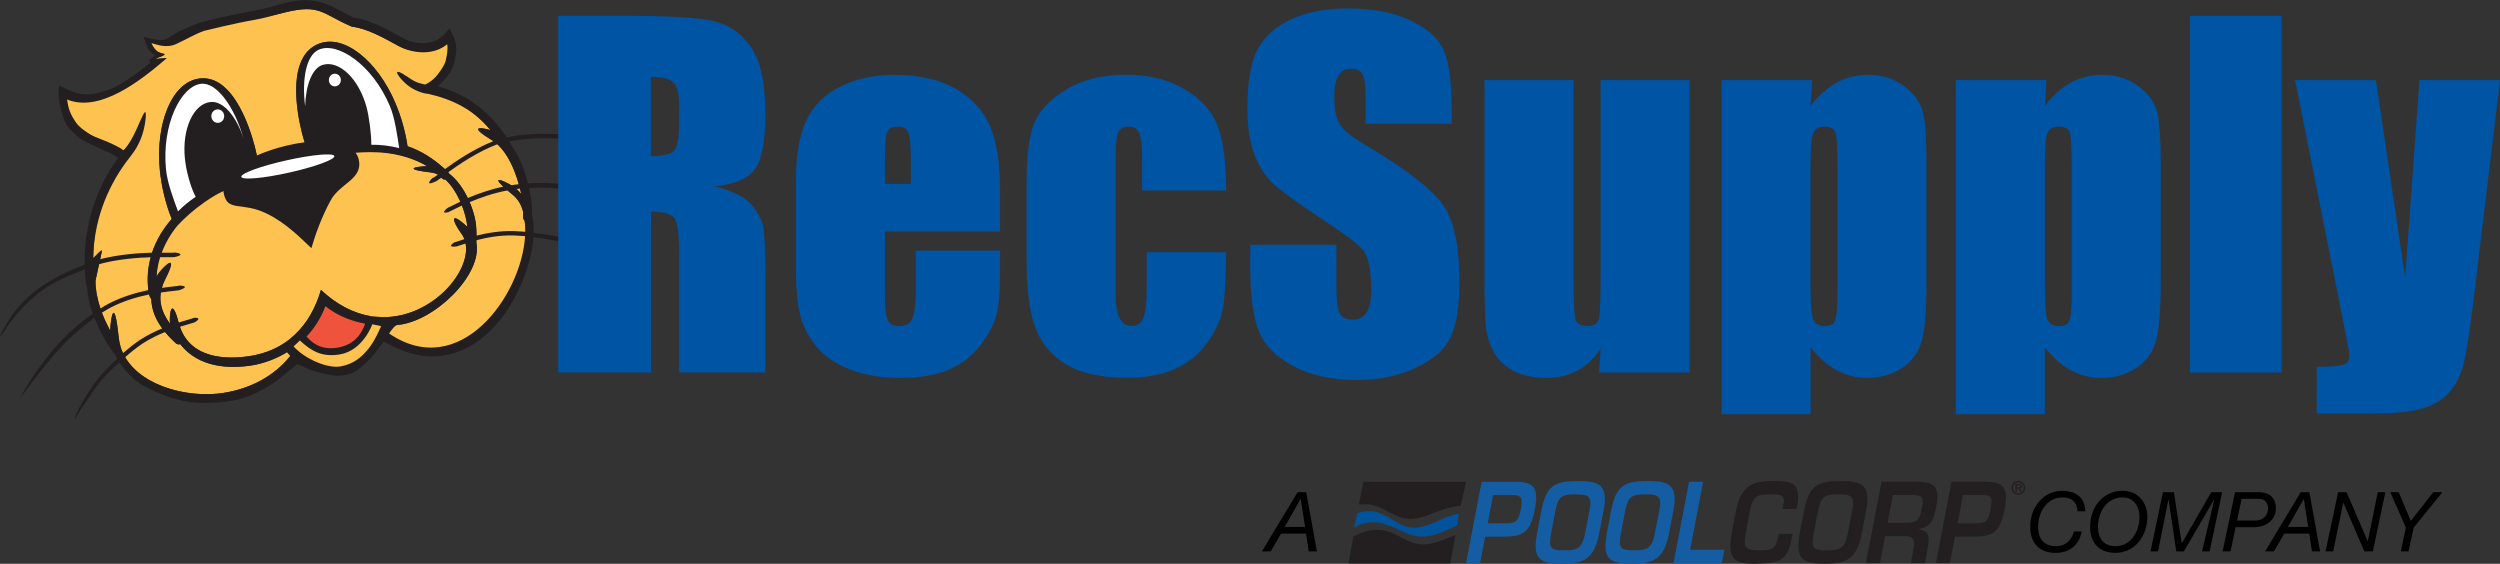 <?xml version="1.0" encoding="UTF-8"?>
<svg id="Layer_1" data-name="Layer 1" xmlns="http://www.w3.org/2000/svg" viewBox="0 0 600 135.31">
  <rect x="0" y="0" width="600" height="135.31" fill="#333333" stroke="none"/>
  <defs>
    <style>
      .cls-1, .cls-2 {
        fill: #fff;
      }

      .cls-2, .cls-3 {
        fill-rule: evenodd;
      }

      .cls-4 {
        fill: none;
      }

      .cls-5 {
        fill: #231f20;
      }

      .cls-6 {
        fill: #155da2;
      }

      .cls-7, .cls-3 {
        fill: #fdc250;
      }

      .cls-8 {
        fill: #00539b;
      }

      .cls-9 {
        fill: #0054a4;
      }

      .cls-10 {
        fill: #ef533c;
      }
    </style>
  </defs>
  <g>
    <g>
      <path d="M500.47,122.7h-1.89c0-2.15-1.37-3.32-3.52-3.32-1.79,0-3.23.7-4.3,2.09-1.07,1.37-1.61,3.05-1.61,4.98,0,2.87,1.45,4.64,4.2,4.64,2.23,0,3.72-1.19,4.4-3.54h1.89c-.78,3.4-2.99,5.14-6.29,5.14-3.84,0-6.09-2.29-6.09-6.23,0-2.43.74-4.5,2.19-6.15,1.45-1.67,3.32-2.51,5.61-2.51,3.2,0,5.39,1.75,5.41,4.92Z"/>
      <path d="M515.36,124.08c0,4.34-2.83,8.6-7.64,8.6-3.84,0-6.09-2.29-6.09-6.23,0-4.92,3.22-8.66,7.8-8.66,3.62,0,5.93,2.71,5.93,6.29ZM507.72,131.08c3.66,0,5.75-3.48,5.75-7.01,0-2.75-1.53-4.7-4.06-4.7-3.7,0-5.89,3.4-5.89,7.07,0,2.87,1.45,4.64,4.2,4.64Z"/>
      <path d="M521.73,118.13l1.89,12.22h.04l7.03-12.22h2.63l-3.01,14.21h-1.81l2.91-12.44h-.04l-7.25,12.44h-1.81l-1.85-12.44h-.04l-2.49,12.44h-1.81l2.99-14.21h2.63Z"/>
      <path d="M542.09,118.13c2.65,0,4.12,1.37,4.12,3.9,0,2.15-1.55,4.5-5.46,4.5h-4.2l-1.23,5.81h-1.89l2.97-14.21h5.69ZM536.89,124.93h4.36c1.79,0,3.07-1.08,3.07-2.89,0-1.51-.84-2.33-2.27-2.33h-4.06l-1.1,5.22Z"/>
      <path d="M554.25,118.13l2.57,14.21h-1.95l-.66-4.28h-5.99l-2.49,4.28h-2.11l8.56-14.21h2.07ZM552.88,119.8l-3.8,6.67h4.9l-1.06-6.67h-.04Z"/>
      <path d="M563.17,118.13l5.08,11.77h.04l2.37-11.77h1.83l-3.01,14.21h-2.03l-5.04-11.69h-.04l-2.41,11.69h-1.83l3.01-14.21h2.03Z"/>
      <path d="M575.68,118.13l2.91,6.89,5.39-6.89h2.19l-6.89,8.5-1.23,5.71h-1.85l1.21-5.71-3.74-8.5h2.01Z"/>
    </g>
    <path d="M313.49,118.13l2.57,14.21h-1.95l-.66-4.28h-5.99l-2.49,4.28h-2.11l8.56-14.21h2.07ZM312.12,119.8l-3.8,6.67h4.9l-1.05-6.67h-.04Z"/>
    <g id="Color_Logo_Lockup" data-name="Color Logo Lockup">
      <path class="cls-6" d="M401.6,122.58l-1.01,5.26c-1.19,6.25-3.6,7.45-8.92,7.45s-7.23-1.04-6-7.45l1-5.26c1.16-6.06,3.21-7.13,8.79-7.13,5.06,0,7.33.86,6.13,7.13ZM390.05,122.58l-1.01,5.26c-.74,3.88-.13,4.24,3.24,4.24,3.07,0,4.21-.47,4.93-4.24l1.01-5.26c.77-3.67-.37-3.93-3.37-3.93-3.63,0-4.14.83-4.8,3.93Z"/>
      <path class="cls-6" d="M405.64,131.93h8.2l-.62,3.2h-11.57l3.73-19.52h3.37l-3.12,16.32Z"/>
      <path class="cls-5" d="M427.8,122.14l.21-1.07c.43-2.26-.33-2.42-3.29-2.42-3.39,0-4.1.62-4.83,4.45l-.82,4.32c-.72,3.91-.45,4.66,3.09,4.66,2.72,0,3.96-.1,4.49-2.89l.2-1.07h3.37l-.24,1.28c-1.05,5.88-4.04,5.67-8.43,5.88-6.23.26-6.9-2-5.88-7.7l.86-4.48c1.19-6.25,3.64-7.65,8.81-7.65,4.38,0,6.88.03,6.05,5.62l-.21,1.07h-3.37Z"/>
      <path class="cls-5" d="M447.88,122.58l-1,5.26c-1.2,6.25-3.6,7.45-8.92,7.45s-7.23-1.04-6-7.45l1.01-5.26c1.15-6.06,3.21-7.13,8.78-7.13,5.06,0,7.33.86,6.13,7.13ZM436.33,122.58l-1,5.26c-.74,3.88-.13,4.24,3.24,4.24,3.07,0,4.21-.47,4.93-4.24l1.01-5.26c.77-3.67-.38-3.93-3.37-3.93-3.63,0-4.14.83-4.8,3.93Z"/>
      <path class="cls-5" d="M452.43,128.68l-1.23,6.46h-3.38l3.74-19.52h8.97c3.82.1,5.04,1.43,4.2,5.85-.55,2.89-1.1,5-4.17,5.49l-.02.1c2.34.24,2.66,1.67,2.13,4.43l-.7,3.64h-3.37l.7-3.64c.31-1.64-.08-2.79-1.69-2.81h-5.17ZM457.49,125.47c2.48,0,3.2-.55,3.74-3.41.53-2.76.18-3.25-2.23-3.25h-4.69l-1.27,6.66h4.45Z"/>
      <path class="cls-5" d="M468.35,115.61h7.77c4.71,0,6.02,1.25,4.97,6.71-1.05,5.52-2.9,6.48-7.49,6.48h-4.4l-1.21,6.33h-3.37l3.73-19.52ZM474.22,125.6c2.42-.05,2.99-.55,3.51-3.28.53-2.76.33-3.54-2.21-3.51h-4.4l-1.3,6.79h4.4Z"/>
      <path class="cls-6" d="M355.59,115.61h7.78c4.71,0,6.02,1.25,4.97,6.71-1.06,5.52-2.9,6.48-7.49,6.48h-4.41l-1.21,6.33h-3.37l3.73-19.52ZM361.46,125.6c2.42-.05,2.99-.55,3.51-3.28.52-2.76.32-3.54-2.21-3.51h-4.41l-1.3,6.79h4.4Z"/>
      <path class="cls-6" d="M384.85,122.58l-1.01,5.26c-1.2,6.25-3.6,7.45-8.92,7.45s-7.23-1.04-6-7.45l1.01-5.26c1.16-6.06,3.21-7.13,8.79-7.13,5.06,0,7.33.86,6.13,7.13ZM373.3,122.58l-1.01,5.26c-.74,3.88-.13,4.24,3.24,4.24,3.07,0,4.21-.47,4.93-4.24l1.01-5.26c.77-3.67-.37-3.93-3.37-3.93-3.63,0-4.14.83-4.81,3.93Z"/>
      <path class="cls-5" d="M327.21,115.65l-1.09,5.45c.67-.09,1.37-.12,2.09-.07,4.22.29,6.55,3.91,11.06,3.47,4.05-.43,7.17-3.04,11.29-3.04l1.31-5.82h-24.66Z"/>
      <path class="cls-5" d="M342.3,130.63c-4.47.43-6.85-3.15-11.04-3.44-2.42-.18-4.48.53-6.47,1.62l-1.17,6.41h24.47l1.24-6.81c-2.3.8-4.47,1.95-7.03,2.22Z"/>
      <path class="cls-8" d="M340.17,126.62c-4.49.49-6.75-3.58-10.94-3.91-1.26-.11-2.43.07-3.54.42l-.67,3.51c2.04-1.23,4.19-1.64,6.48-1.07,4.56,1.11,6.5,3.63,11,3.14,2.58-.31,4.79-1.62,7.12-2.52l.55-2.89c-3.5.5-6.4,2.88-10.01,3.32Z"/>
      <path class="cls-5" d="M482.73,117.07c0-.93.75-1.67,1.67-1.67s1.67.75,1.67,1.67-.75,1.67-1.67,1.67-1.67-.75-1.67-1.67ZM485.69,117.07c0-.71-.58-1.29-1.29-1.29s-1.29.57-1.29,1.29.57,1.29,1.29,1.29,1.29-.57,1.29-1.29ZM485.23,117.99h-.43l-.4-.74h-.34v.74h-.38v-1.81h.9c.42,0,.7.07.7.55,0,.33-.17.47-.49.49l.44.76ZM484.59,116.95c.2,0,.31-.04.31-.27,0-.21-.23-.21-.4-.21h-.44v.49h.53Z"/>
    </g>
  </g>
  <g>
    <g>
      <path class="cls-3" d="M48.68,48.34c1.79-2.04,11.06-8.89,13.16-9.91-.78-4.8-5.08-20.56-13.86-19.59-6.91.76-10.71,11.17-9.63,21.98.41,4.05,1.36,8.01,2.85,11.74-4.1,4.69-6.58,10.78-5.54,17.63.11.75.36,1.27.65,1.57.1,4.86,3.68,8.62,5.86,10.61.35.32.74.35,1.06.21,4.38,5.65,11.76,6.02,17.38,5.09,3.03-.51,5.77-1.84,8.23-3.36l1.11,1.25c-3.9,4.88-9.91,7.68-16.12,8.71-8.97,1.49-21.68-1.9-24.72-10.51l-.13-.37c-.23-.75-.4-1.53-.48-2.35-1.03-9.99-1.89-5.13-2.07-1.71-1.88-3.46-3.55-7.84-3.51-11.97l1.53-7.1-2.08,1.69c.13-8.39,2.09-16.22,7.11-22.94,1.64-2.17,3.59-3.71,4.22-6.37,1.46-6.12.55-3.1-1.86.86-1.07,1.75-1.43,1.88-2.25,3.18-.52-.44-1.18-.98-2.01-1.4-2.94-1.47-3.09-1.14-6.01-2.9-1.57-.94-2.53-1.73-3.47-2.76-1.89-2.06-2.07-4.03-2.36-6.08,6.63,2.69,12.77-.54,23.94-9.44.28-.22-3.15.23-2.87,0,0,0,3.09-.78,2.4-.96-.61-.15-1.27-.37-1.61-.62-.72-.54-1.72-2.58-1.72-2.58,1.08.36,3.92,1.51,6.44.36,2.31-1.06,4.36-2.24,6.76-3.11.68-.17,7.66-1.94,11.7-2.61,2.6-.43,5.19-1.02,7.73-1.64,8.29-2.01,8.82.36,15.64,3.33l.27.12c3.75.43,7.85,2.81,11.21,4.64,3.49,1.9,8.64,1.62,11.88-1.09.25,1.07,0,3.55-.25,4.62-.27,1.15-2.63,4.61-3.43,5.12-.51.33-1.3.71-1.68.97-1.5-.32-1.8-.21-3.54-1.4-.74-.5-2.68-1.81-2.9-1.61-.13.12.41.85,2.61,2.86,1.68,1.54,4.36,1.83,4.54,1.75,6.18,1.4,10.81,4.12,14.83,8.97-2.23-.65-5.54-1.13.44,2.48,3.73,2.25,5.99,8.22,6.96,12.85-.39-.48-.83-.93-1.31-1.37-1.07-.96-8.43-4.7-.68,1.61,1.22.99,2.02,2.38,2.44,4.03-.01.35-.02.75-.02,1.25,0,.37.15.65.35.84,2.17,8.35-5.25,27.95-17.49,30.48l-4.48.75c-4.03.22-7.68-1.5-7.68-1.5-.59.05-3.51-1.56-3.44-1.58l-.71.46-.91-.28c.42-.94.72-1.95,1-3.13,1.09.02,2.18-.03,3.29-.13,8.78-.8,20.4-12.07,18.85-19.79.11-1.61.07-3.27-.18-4.94-.49-3.22-2.69-8.81-6.38-11.61-.06-.15-.15-.3-.3-.43-3.12-3-6.33-4.99-9.66-6.11-.54-3.59-1.53-7.09-2.95-10.43-4.2-9.92-12.45-16.94-18.8-13.97-8.06,3.77-4.29,19.68-2.68,24.24,2.01-.19,6.5-.54,8.72,1.27.06.05,14.04-.95,20.39,3.64-2.23.09-6.45.64,1.03,1.53.5.06,1,.2,1.47.42.35.3.7.62,1.04.95.27.26.57.34.84.3,2.81,2.52,4.7,7.31,5.18,10.46.05.3.08.61.12.92-4.43-4.09-3.57-1.28-1.41,1.64,4.64,6.23-5.61,20.12-18.83,20.04l-3.08-.06-.09-.23c-3.83-.69-7.82-2.61-11.71-6.26-1.28,4.35-3.34,8-6.24,10.71l-1.31,1.16c-2.54,1.99-5.61,3.35-9.23,3.96-6.59,1.1-15.22.43-17.36-7.88-1.74-6.77-2.34-1.97-2.1.16-2.04-2.71-3.37-6.28-1.23-10.51,3.92-7.75-1.14-2.38-1.84-1.1l-.19.36c.2-4.46,1.79-8.94,4.71-12.49,1.8-1.9,4.29-3.97,6.42-5.58Z"/>
      <path class="cls-7" d="M91.81,78.15l-2.47-.61s-2.35,5.91-7.95,6.83c-4.2.69-6.56-.43-9.4-3.07,0,0-1.01.96-1.86,1.72,2.34,2.3,6.51,6.12,12.27,5.22,2.14-.33,4.42-2.01,6.15-3.87,1.86-2,3.26-6.22,3.26-6.22Z"/>
      <path class="cls-10" d="M80.94,83.84c3.33-.55,6.02-3.09,7.14-6.39-3.54-.65-7.4-2.45-10.15-4.62-1.02,2.7-2.96,5.88-4.94,8,2.11,2.33,4.89,3.5,7.94,3.01Z"/>
      <path class="cls-5" d="M149.73,48.89c-3.33-2.06-8.7-3.71-8.71-3.67.06-.1-6.74-1.73-14.32-1.22-.78-3.08-2.05-6.61-4.07-9.24-.02-.14-.07-.27-.15-.4-.09-.15-.19-.28-.27-.42,7.36-1.44,14.27-.42,14.2-.42.04-.28,10.27,1.86,9.8,1.96,3.98,1.26,6.64,2.06.31-.52-3.77-1.48-9.47-2.47-9.48-2.43.04.01-7.46-1.2-15.45.45-4.12-6.33-9.8-10.5-16.53-12.27,1.79-1.51,3.48-3.67,3.95-5.62.88-3.7.67-4.92-1.14-8.25l-.98,1.14c-2.63,3.06-6.99,2.89-10.26,1.11-3.09-1.69-7.7-4.28-11.01-4.76l-.65-.08c-1.36-.59-2.79-1.45-4.27-2.22-8.07-4.2-12.25-.71-20.23.63-4.3.71-12.06,2.64-12.06,2.64-1.67.6-3,1.14-4.62,1.87-4.65,2.06-2.91,3.32-9.3,1.68.64,1.85.91,3.44,2.74,4.39-.51.38-1.04.8-1.47,1.25.11.17.26.34.49.4,0,0-6.48,5.49-10.49,6.76-5.11,1.63-7.14,1.24-11.59-1.17-.28,2.63-.03,4.08.75,6.87.69,2.47,1.54,3.54,3.6,5.33,1.02.89,1.55,1.01,2.9,1.75,2.25,1.25,4.7,1.84,6.93,3.48-5.19,6.98-8.24,16.19-8.04,25.61-11.11,4.11-15.82,9.46-18.28,13.44-2.22,3.6-3.28,5.99.4.45,6.06-8.03,11.45-10.27,17.92-12.76.06,1.19.14,2.39.31,3.58.03.22.1.39.2.53.15,2.18.66,4.39,1.41,6.52-5.53,3.86-9.87,8.3-15.11,16.17-2.19,3.5-3.38,5.83.41.44,5.98-7.76,8.98-11.13,15.09-15.59,1.22,3.13,2.88,6.04,4.56,8.33.13.17.28.29.43.36l.09.19c-.11.02.05.39.36.92-3.94,3.71-5.68,5.83-8.83,11.28-1.51,2.95-2.23,4.9.45.39,4.16-6.17,5.31-7.69,8.97-10.75.97,1.42,2.48,3.29,3.89,4.33,2.43,1.79,6.82,3.97,12.11,5.03,2.95.59,9.09.39,12.74-.57,3.65-.97,6.62-2.83,7.94-3.69,1.32-.86,6.01-4.74,6.01-4.74,0,0,2.37,1.16,3.83,1.63,1.57.5,3.86,1.04,5.4,1.15,1.54.11,4.05-.42,5.12-1.29,2.29-1.86,3.2-2.69,5.44-5.65.34-.45.64-.87.93-1.27,21.22,12.59,34.89-11,35.92-25.01,4.99.58,8.96,1.61,8.93,1.64.08-.26,8,2.56,7.61,2.6,3.03,1.43,5.08,2.39.36-.48-2.85-1.6-7.28-3.11-7.3-3.04,0-.03-4.25-1.17-9.55-1.78.04-1.6-.08-3.06-.41-4.28,0-1.33.1-1.96-.13-3.51-.13-.85-.31-1.86-.56-2.96,7.13-.44,13.4.97,13.34,1.09.1-.33,9.53,3.12,9.04,3.21,3.54,1.87,5.92,3.13.39-.46ZM124.52,44.21c-.18.02-.35.04-.53.06-.43.05-.86.11-1.28.18-1.82-1.06-4.73-2.31-1.91.34-3.25.68-6.21,1.76-8.52,2.73-1.08-2.23-2.59-4.43-4.5-5.88-.04-.11-.13-.2-.21-.3,2.77-2,7.05-4.91,11.79-6.72,2.46,2.2,4.15,6.02,5.16,9.59ZM107.74,50.82c.12-.03.14-.04.22-.08.08,0,1.16-.61,2.91-1.42.59,1.49.99,2.96,1.17,4.19.05.3.08.61.12.92-4.44-4.09-3.57-1.28-1.41,1.64.3.41.54.85.71,1.32-1.4.45-2.27.79-2.33.74-.07.03-.19.1-.21.12-1.38.92-.33,1,.35.94.1,0,.12-.01.19-.03.07.04.92-.29,2.28-.72,1.3,6.82-8.07,17.76-19.82,17.69l-2.75-.23-.42-.05c-3.83-.69-7.83-2.61-11.71-6.26-1.28,4.35-3.34,8-6.23,10.71l-1.31,1.16c-2.53,1.99-5.61,3.35-9.23,3.96-6.34,1.06-14.56.46-17.07-7,2.08-.67,3.52-1,3.55-1.09.06-.03.18-.09.21-.11,1.33-.89.33-.99-.33-.94-.09,0-.12.01-.19.03-.04.1-1.47.43-3.56,1.1-1.71-6.54-2.3-1.81-2.06.3-1.53-2.04-2.67-4.57-2.22-7.5,2.65-.4,4.46-.49,4.52-.61.08-.01.24-.07.28-.08,1.84-.71.64-.94-.18-.98-.12,0-.15,0-.24,0-.05.12-1.68.2-4.11.55.17-.62.4-1.25.73-1.9,3.92-7.75-1.14-2.38-1.84-1.1l-.18.36c.07-1.6.37-3.18.85-4.72,2.11-.02,3.47.04,3.54-.06.08,0,.25-.04.29-.05,1.94-.5.75-.86-.07-1-.12-.02-.15-.02-.24-.02-.08.09-1.27.06-3.14.06.88-2.34,2.17-4.56,3.8-6.54,1.8-1.9,3.68-3.62,6.5-5.61,2.07-1.46,3.48-2.17,4.53-2.65.01.13,0,.26.03.39.86,4.83,4.28,2,10.45,5.06,4.66,2.31,8.04,5.84,10.61,8.25.92-3.13,2.35-7.28,4.65-11.51,2.21-4.06,7.72-5.03,6.74-9.67-.14-.65-.41-1.22-.79-1.72,3.95-.26,10.49-.58,17.19,3.24-2.23.09-6.46.64,1.03,1.53.51.06.99.2,1.47.42.02.02.04.04.07.06-.73.54-1.18.85-1.27.8-.07.05-.19.17-.22.2-1.37,1.49-.17,1.14.6.8.11-.04.14-.06.22-.11.09.06.62-.32,1.48-.95.06.05.11.1.17.16.27.26.57.34.84.3,1.47,1.33,2.69,3.28,3.59,5.29-1.8.84-2.9,1.46-2.98,1.45-.08.04-.21.14-.24.16-1.5,1.26-.28,1.09.49.87ZM87.62,77.68c-1.11,3.29-3.31,5.21-6.64,5.76-3.05.5-5.31-.32-7.41-2.65,1.98-2.12,3.52-4.6,4.53-7.3,2.74,2.17,5.99,3.54,9.52,4.19ZM22.37,61.95c.13-8.39,3.02-16.5,8.04-23.23,1.64-2.17,2.29-2.83,3.37-5.37,1.07-2.54,1.47-6.44,1.07-6.44-.43,0-1.57,3.18-2.68,5.37-1.11,2.18-2.04,3.33-2.54,3.8-.52-.44-1.16-.78-1.99-1.19-2.94-1.47-4.7-1.8-6.24-2.79-1.4-.9-2.44-1.65-3.23-2.8-1.39-2.03-1.78-3.37-2.08-5.42,6.56,2.66,14.75-1.9,23.89-9.89.32-.28-2.73.3-2.41.01,0,0,2.63-.92,1.82-1.1-.61-.13-1.26-.33-1.64-.62-.9-.68-1.4-1.93-1.4-1.93,1.08.25,3.47,1.35,5.99.19,2.31-1.06,4.25-2.27,6.66-3.14.68-.17,7.76-1.91,11.8-2.58,2.6-.43,5.19-1.25,7.73-1.87,8.29-2.01,8.83.36,15.65,3.33l.27.12c3.75.43,7.85,2.81,11.22,4.64,3.49,1.9,8.42,2.28,11.65-.42.25,1.07-.1,2.86-.35,3.93-.27,1.15-1.83,3.43-2.85,4.34-.95.85-1.68,1.24-2.1,1.4-1.51-.32-2.24-.56-3.35-1.28-1.11-.72-3.01-2.11-3.36-1.69-.22.25,1.11,2.15,2.97,3.47,1.9,1.35,4.18,1.79,4.36,1.7,6.18,1.4,11.06,3.89,15.08,8.73-2.22-.65-5.54-1.13.44,2.48.08.05.16.13.24.18-4.85,1.96-8.99,4.79-11.61,6.71-2.9-2.64-5.87-4.46-8.96-5.5-.54-3.59-1.53-7.09-2.95-10.43-4.2-9.92-12.45-16.94-18.8-13.97-7.66,3.58-4.64,18.08-2.94,23.45-1.47.19-3,.48-4.58.86-2.52.61-4.86,1.4-6.91,2.32-1.17-5.72-5.45-19.4-13.65-18.5-6.91.76-10.71,11.17-9.63,21.98.41,4.05,1.36,8.01,2.85,11.74-2.07,2.37-3.72,5.1-4.72,8.1-3.3.09-7.7.41-12.07,1.47-.13.04-.26.08-.39.12,0,0,.26-1.15.43-1.97.16-.83-2.08,1.69-2.08,1.69ZM22.92,67.37l.85-3.94c.23-.07.46-.14.7-.21,4.13-1.04,8.42-1.38,11.72-1.48-.68,2.47-.91,5.11-.57,7.88-2.87.6-6.22,1.56-9.41,3.19-.72.38-1.42.8-2.1,1.22-.73-2.17-1.21-4.45-1.19-6.66ZM29.11,83.76l-.13-.37c-.23-.75-.4-1.53-.48-2.35-1.03-9.99-1.89-5.13-2.07-1.71-.71-1.32-1.4-2.77-1.97-4.28.66-.42,1.33-.82,2.03-1.2,3.1-1.63,6.44-2.59,9.3-3.18.13.48.3.87.52,1.09.05,2.75,1.23,5.12,2.63,7.05-1.72.72-3.56,1.62-5.32,2.75-1.48,1-2.85,2.1-4.09,3.18-.15-.32-.31-.64-.43-.98ZM53.84,94.27c-8.25,1.37-19.64-1.4-23.79-8.55,1.22-1.08,2.57-2.18,4.02-3.17,1.8-1.19,3.74-2.13,5.55-2.87.89,1.08,1.81,1.99,2.56,2.68.35.32.74.35,1.06.21,4.38,5.65,11.76,6.02,17.38,5.09,3.02-.51,5.81-1.58,8.28-3.1l.74.85c-3.9,4.88-9.59,7.82-15.79,8.85ZM88.33,83.82c-1.65,1.98-3.46,3.51-6.48,4.1-3.29.65-8.89-1.93-11.39-4.78.85-.76,1.5-1.43,1.5-1.43,2.84,2.64,5.39,4.04,9.59,3.35,5.6-.92,7.8-7.23,7.8-7.23l2.11.43s-1.38,3.47-3.13,5.56ZM93.38,80.03c.84-1.22,1.46-1.99,2.11-2.05,8.78-.8,20.4-12.07,18.85-19.79.01-.18,0-.36.01-.54,2.49-.65,5.66-1.24,8.9-1.14.93.03,1.86.09,2.77.16-.84,14.32-15.72,34.94-32.64,23.36ZM123.47,55.46c-3.34-.11-6.56.45-9.1,1.09,0-1.09-.04-2.19-.21-3.29-.2-1.31-.69-3.01-1.44-4.75,2.45-1.03,5.63-2.16,9.08-2.81.38.33.82.69,1.32,1.1,1.22.99,2.02,2.38,2.45,4.03-.01.35-.02.75-.02,1.25,0,.37.15.65.35.84.12.86.18,1.76.17,2.7-.85-.07-1.72-.12-2.59-.15ZM125.11,46.56c-.34-.42-.74-.81-1.15-1.2.28-.04.56-.07.84-.1.11.44.22.88.31,1.3Z"/>
      <g>
        <line class="cls-4" x1="75.59" y1="80.38" x2="75.61" y2="80.39"/>
        <g>
          <line class="cls-4" x1="73.53" y1="80.78" x2="73.55" y2="80.79"/>
          <path class="cls-1" d="M57.91,42.44c-.16-.81,4.7-2.59,10.87-3.96,6.17-1.38,11.3-1.83,11.46-1.02.17.82-4.7,2.59-10.87,3.97-6.17,1.37-11.29,1.83-11.46,1.01Z"/>
          <g>
            <path class="cls-2" d="M95.81,35.55c-2.18-.56-4.45-.84-6.7-.81.08-2.07-.54-6.85-1.14-9.04-1.85-6.79-6.56-11.32-10.52-10.13-2.62.79-4.08,5.11-4.22,9.92-.82-6.51.27-12.16,3.2-13.53,4.46-2.09,12.91,3.49,17.12,13.44,1.24,2.94,1.8,7.13,2.26,10.16Z"/>
            <path class="cls-2" d="M46.96,47.24c-1.52,1.01-2.95,2.19-4.24,3.49-1.04-2.86-2.55-6.79-2.87-9.99-1.09-10.83,3.58-20.1,8.43-20.63,3.71-.41,8.01,5.5,10.18,13.17-1.61-5.09-4.79-9.15-7.95-8.8-4.1.45-6.85,6.51-6.14,13.53.29,2.96,1.34,6.86,2.59,9.23Z"/>
            <path class="cls-1" d="M50.74,28.12c-.13-.88.44-1.72,1.28-1.85.84-.14,1.63.46,1.77,1.35.13.88-.44,1.72-1.28,1.85-.84.14-1.63-.46-1.77-1.35Z"/>
            <path class="cls-1" d="M78.94,19.45c-.12-.83.41-1.61,1.2-1.74.79-.13,1.53.43,1.65,1.26.12.83-.41,1.61-1.2,1.74-.79.13-1.53-.44-1.65-1.27Z"/>
          </g>
        </g>
      </g>
    </g>
    <g>
      <path class="cls-9" d="M133.96,3.79h15.76c10.51,0,17.62.41,21.34,1.22,3.72.81,6.75,2.88,9.1,6.21,2.34,3.33,3.52,8.65,3.52,15.94,0,6.66-.83,11.14-2.49,13.43-1.66,2.29-4.92,3.67-9.78,4.12,4.41,1.09,7.37,2.56,8.88,4.39,1.52,1.83,2.46,3.52,2.83,5.05.37,1.53.56,5.76.56,12.66v22.58h-20.68v-28.45c0-4.58-.36-7.42-1.08-8.51-.72-1.09-2.62-1.64-5.68-1.64v38.6h-22.26V3.79ZM156.22,18.44v19.04c2.5,0,4.26-.34,5.26-1.03,1-.69,1.51-2.92,1.51-6.69v-4.71c0-2.71-.48-4.49-1.45-5.34-.97-.85-2.74-1.27-5.31-1.27Z"/>
      <path class="cls-9" d="M240.04,55.57h-27.66v15.18c0,3.17.23,5.22.69,6.14.46.92,1.34,1.37,2.64,1.37,1.62,0,2.71-.61,3.25-1.82.55-1.22.82-3.57.82-7.06v-9.26h20.25v5.18c0,4.34-.27,7.67-.82,10-.55,2.33-1.83,4.81-3.84,7.46-2.01,2.65-4.56,4.63-7.64,5.95-3.09,1.32-6.96,1.98-11.61,1.98s-8.5-.65-11.95-1.96c-3.45-1.3-6.14-3.09-8.06-5.37-1.92-2.28-3.25-4.78-3.99-7.51-.74-2.73-1.11-6.71-1.11-11.92v-20.47c0-6.14.83-10.97,2.49-14.52,1.66-3.54,4.37-6.26,8.14-8.14s8.11-2.83,13.01-2.83c5.99,0,10.94,1.14,14.83,3.41,3.9,2.27,6.63,5.29,8.2,9.04,1.57,3.75,2.35,9.03,2.35,15.84v9.31ZM218.62,44.14v-5.13c0-3.63-.19-5.98-.58-7.03-.39-1.06-1.18-1.59-2.38-1.59-1.48,0-2.4.45-2.75,1.35-.35.9-.53,3.32-.53,7.27v5.13h6.24Z"/>
      <path class="cls-9" d="M294.25,45.73h-20.15v-8.09c0-2.82-.23-4.73-.69-5.74s-1.3-1.51-2.54-1.51-2.06.44-2.49,1.32c-.42.88-.63,2.86-.63,5.92v33.1c0,2.5.32,4.38.95,5.63.64,1.25,1.57,1.88,2.8,1.88,1.44,0,2.42-.65,2.94-1.96.51-1.3.77-3.77.77-7.4v-8.36h19.04c-.03,5.6-.24,9.81-.61,12.61-.37,2.8-1.55,5.68-3.54,8.62-1.99,2.94-4.59,5.17-7.8,6.66-3.21,1.5-7.17,2.25-11.9,2.25-6.03,0-10.81-1.03-14.33-3.09-3.53-2.06-6.02-4.95-7.48-8.67-1.46-3.72-2.19-9-2.19-15.84v-19.94c0-5.96.6-10.45,1.8-13.49,1.2-3.03,3.76-5.74,7.67-8.12,3.91-2.38,8.67-3.57,14.28-3.57s10.33,1.18,14.28,3.54c3.95,2.36,6.57,5.34,7.88,8.94,1.3,3.6,1.96,8.69,1.96,15.28Z"/>
      <path class="cls-9" d="M348.4,29.71h-20.68v-6.35c0-2.96-.26-4.85-.79-5.66-.53-.81-1.41-1.22-2.64-1.22-1.34,0-2.35.55-3.04,1.64-.69,1.09-1.03,2.75-1.03,4.97,0,2.86.39,5.01,1.16,6.46.74,1.45,2.84,3.19,6.29,5.23,9.91,5.88,16.15,10.71,18.73,14.48,2.57,3.77,3.86,9.85,3.86,18.24,0,6.1-.71,10.59-2.14,13.49-1.43,2.89-4.19,5.31-8.28,7.27-4.09,1.96-8.85,2.94-14.28,2.94-5.96,0-11.05-1.13-15.26-3.38-4.21-2.26-6.97-5.13-8.28-8.62-1.31-3.49-1.96-8.44-1.96-14.86v-5.6h20.68v10.42c0,3.21.29,5.27.87,6.19.58.92,1.61,1.37,3.09,1.37s2.58-.58,3.31-1.75c.72-1.16,1.09-2.89,1.09-5.18,0-5.04-.69-8.34-2.06-9.89-1.41-1.55-4.88-4.14-10.42-7.77-5.54-3.67-9.2-6.33-11-7.98-1.8-1.66-3.29-3.95-4.47-6.87-1.18-2.93-1.77-6.66-1.77-11.21,0-6.56.84-11.35,2.51-14.38,1.67-3.03,4.38-5.4,8.12-7.11,3.74-1.71,8.25-2.56,13.54-2.56,5.78,0,10.71.93,14.78,2.8,4.07,1.87,6.77,4.22,8.09,7.06,1.32,2.84,1.98,7.66,1.98,14.46v3.38Z"/>
      <path class="cls-9" d="M405.51,19.23v70.18h-21.73l.37-5.83c-1.48,2.37-3.31,4.14-5.48,5.33-2.17,1.18-4.66,1.78-7.48,1.78-3.21,0-5.87-.56-7.99-1.69-2.12-1.13-3.68-2.63-4.68-4.49-1-1.87-1.63-3.82-1.87-5.84-.25-2.03-.37-6.06-.37-12.08V19.23h21.36v47.75c0,5.46.16,8.71.5,9.73.33,1.02,1.24,1.53,2.73,1.53,1.58,0,2.53-.53,2.83-1.59.3-1.06.45-4.46.45-10.21V19.23h21.36Z"/>
      <path class="cls-9" d="M434.91,19.23l-.37,6.2c1.9-2.51,4-4.38,6.29-5.62,2.29-1.24,4.79-1.85,7.51-1.85,3.31,0,6.18.89,8.59,2.67,2.42,1.78,3.92,3.83,4.52,6.16.6,2.33.9,6.28.9,11.85v29.56c0,6.38-.38,10.92-1.13,13.62-.76,2.7-2.31,4.85-4.65,6.45-2.34,1.6-5.17,2.41-8.49,2.41-2.64,0-5.1-.62-7.35-1.85-2.26-1.24-4.32-3.07-6.19-5.51v16.09h-21.36V19.23h21.73ZM440.99,39.65c0-4.34-.16-6.96-.48-7.88-.32-.92-1.2-1.37-2.64-1.37s-2.32.53-2.73,1.59c-.41,1.06-.61,3.61-.61,7.67v29.08c0,4.23.21,6.88.64,7.93s1.34,1.59,2.75,1.59,2.23-.48,2.57-1.45c.33-.97.5-3.32.5-7.06v-30.09Z"/>
      <path class="cls-9" d="M491.13,19.23l-.37,6.2c1.9-2.51,4-4.38,6.29-5.62,2.29-1.24,4.79-1.85,7.51-1.85,3.31,0,6.18.89,8.59,2.67,2.41,1.78,3.92,3.83,4.52,6.16.6,2.33.9,6.28.9,11.85v29.56c0,6.38-.38,10.92-1.14,13.62-.76,2.7-2.31,4.85-4.65,6.45-2.34,1.6-5.17,2.41-8.49,2.41-2.65,0-5.1-.62-7.35-1.85-2.25-1.24-4.32-3.07-6.19-5.51v16.09h-21.37V19.23h21.74ZM497.21,39.65c0-4.34-.16-6.96-.48-7.88-.32-.92-1.2-1.37-2.64-1.37s-2.32.53-2.72,1.59c-.41,1.06-.61,3.61-.61,7.67v29.08c0,4.23.21,6.88.64,7.93.42,1.06,1.34,1.59,2.75,1.59s2.23-.48,2.57-1.45c.34-.97.51-3.32.51-7.06v-30.09Z"/>
      <path class="cls-9" d="M547.6,3.79v85.62h-22V3.79h22Z"/>
      <path class="cls-9" d="M600,19.23l-6.1,50.77c-.97,8.04-1.78,13.52-2.43,16.45-.65,2.93-1.74,5.34-3.25,7.24-1.51,1.91-3.62,3.31-6.32,4.2-2.7.9-7,1.35-12.93,1.35h-12.96v-11.21c3.32,0,5.46-.17,6.41-.5.95-.34,1.43-1.08,1.43-2.25,0-.56-.44-3.02-1.32-7.35l-11.7-58.7h19.39l7.02,47.38,3.43-47.38h19.33Z"/>
    </g>
  </g>
</svg>